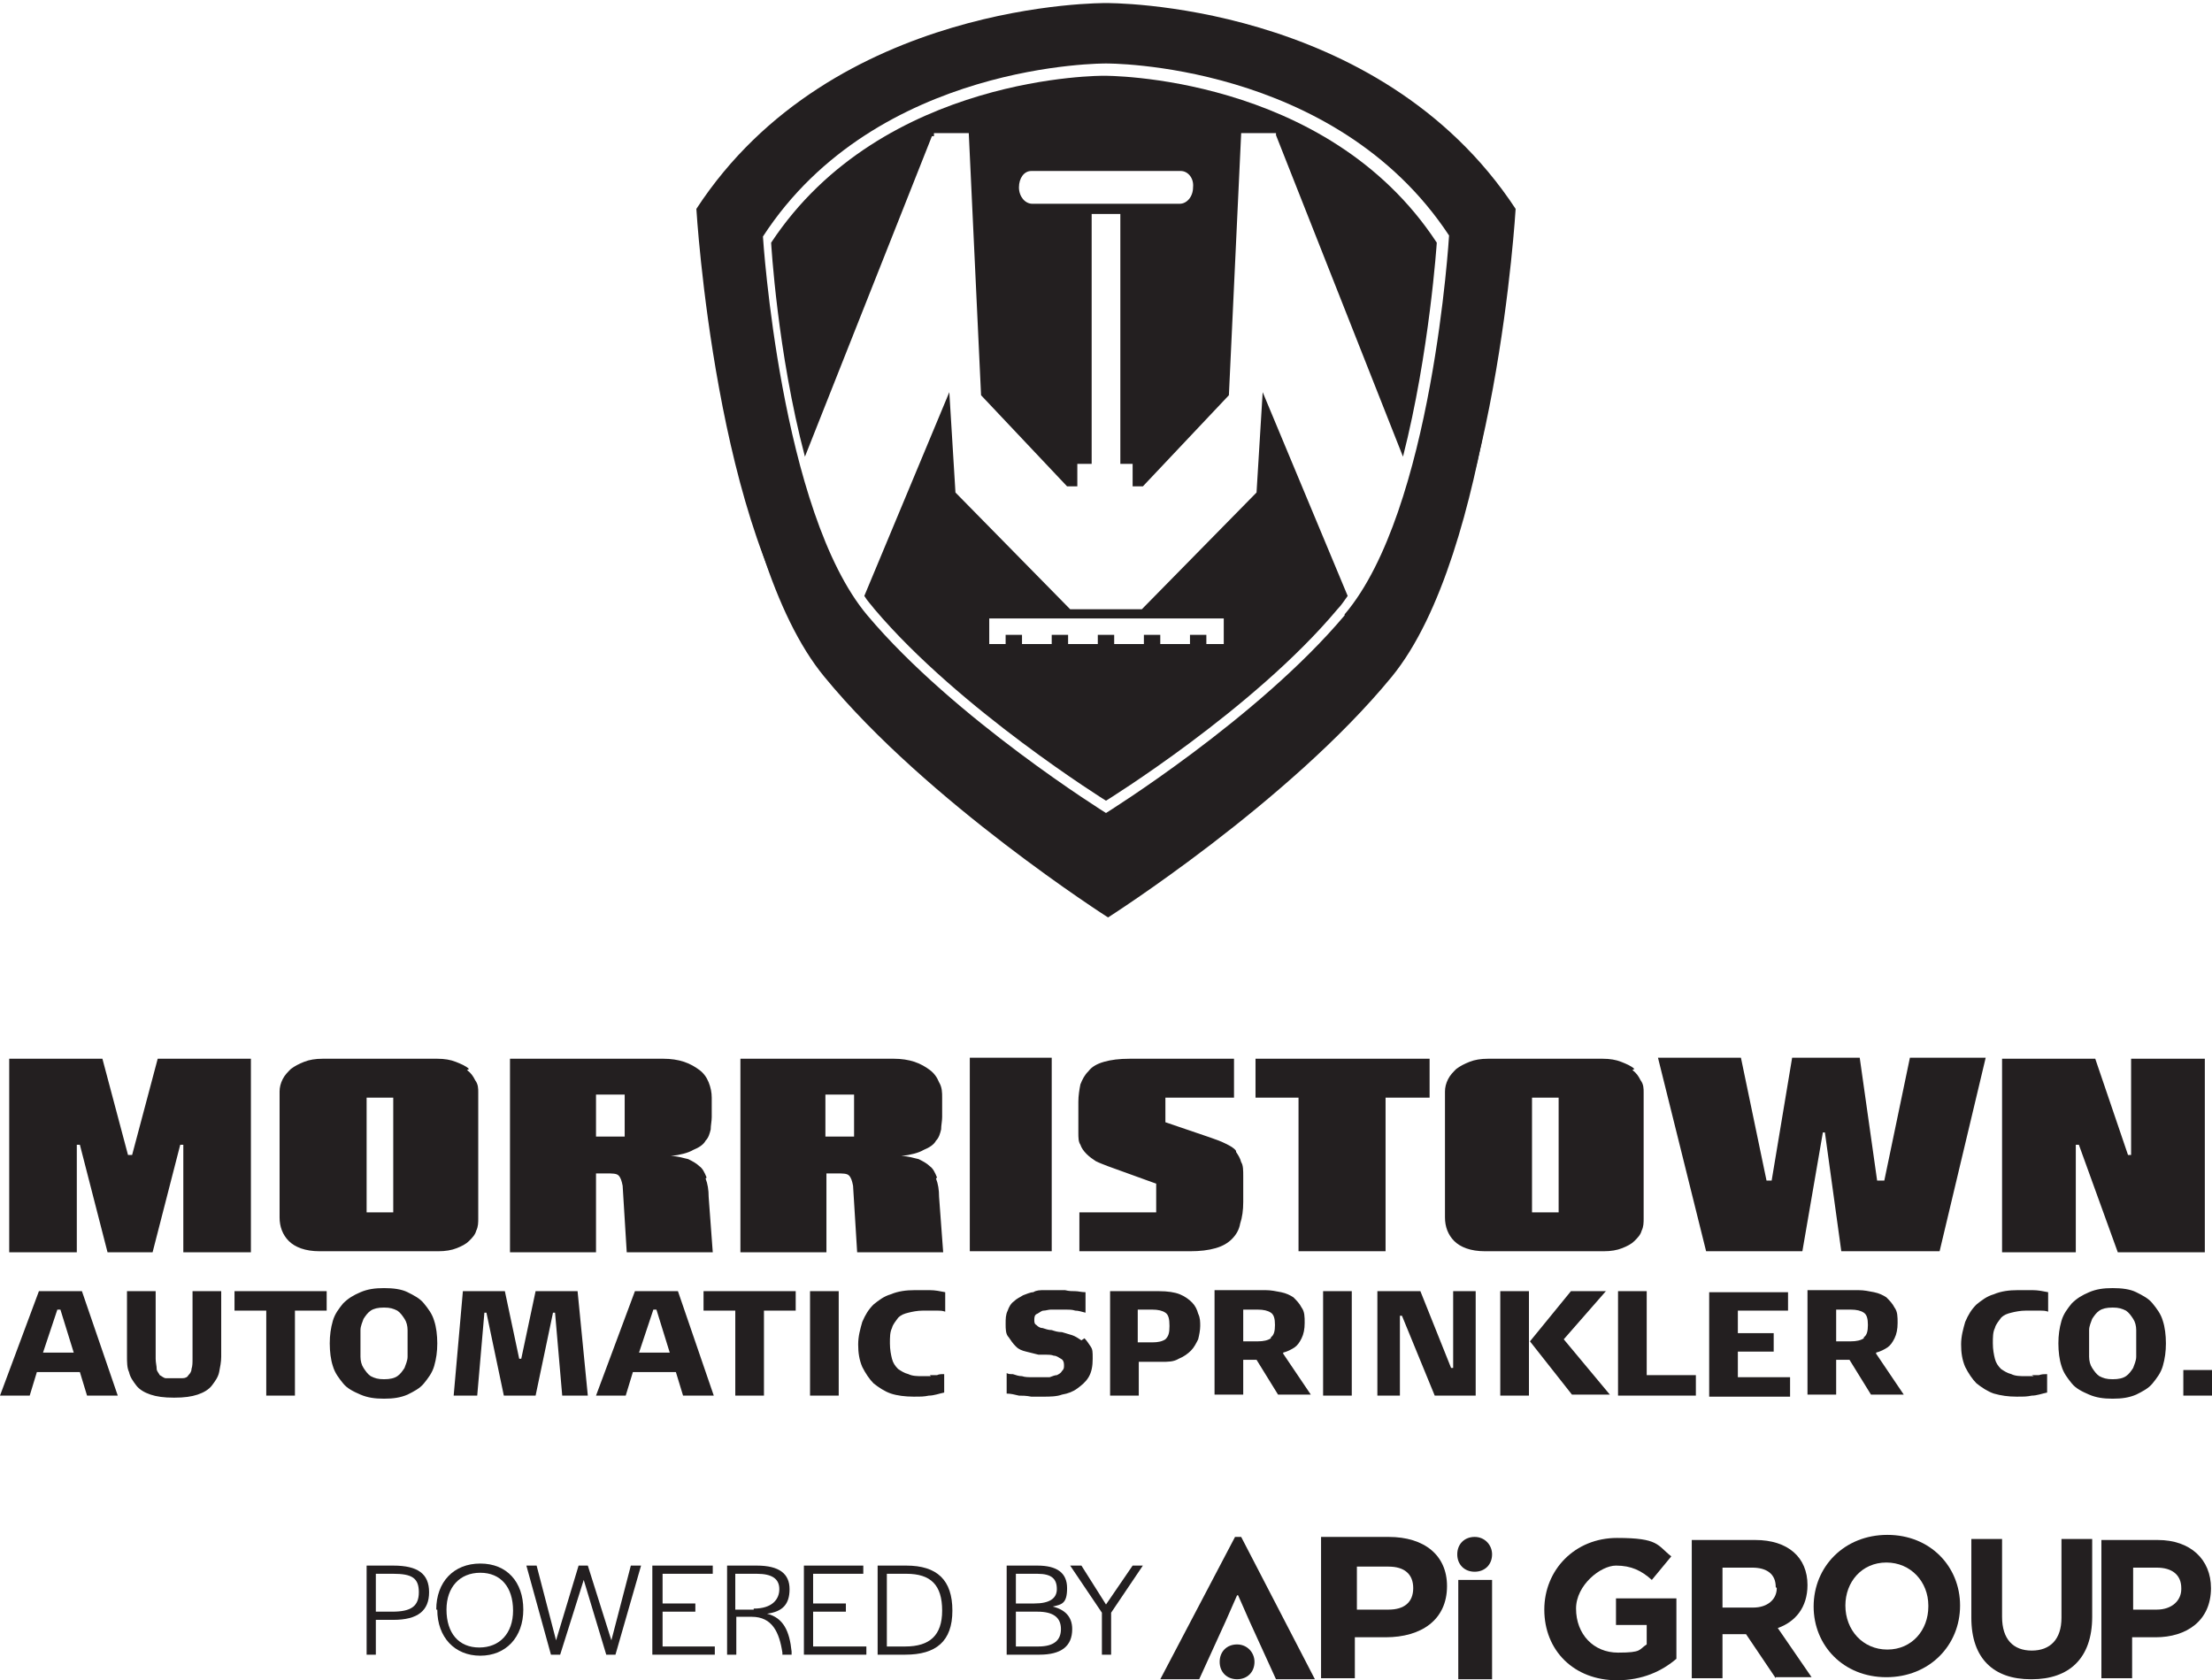 <svg id="Layer_1" data-name="Layer 1" xmlns="http://www.w3.org/2000/svg" xmlns:xlink="http://www.w3.org/1999/xlink" version="1.1" viewBox="0 0 216 164.1" preserveAspectRatio="xMinYMin">
  <defs>
    <style>
      .cls-1 {
        clip-path: url(#clippath);
      }

      .cls-2 {
        fill: none;
      }

      .cls-2, .cls-3, .cls-4 {
        stroke-width: 0px;
      }

      .cls-3, .cls-4 {
        fill: #231f20;
      }

      .cls-4 {
        fill-rule: evenodd;
      }
    </style>
    <clipPath id="clippath">
      <rect class="cls-2" width="216" height="164.1"/>
    </clipPath>
  </defs>
  <g class="cls-1">
    <path class="cls-4" d="M108.1,2.3s-25.9-.3-39.1,19.7c0,0,1.5,32,11.5,44.1,10,12.2,27.7,23.5,27.7,23.5,0,0,17.6-11.2,27.7-23.5,9.9-12.1,11.5-44.1,11.5-44.1C134,2,108.1,2.3,108.1,2.3M132,59.8c-8.7,10.5-23.9,20.2-23.9,20.2,0,0-15.2-9.7-23.9-20.2-8.6-10.5-10-38.1-10-38.1C85.7,4.4,108.2,4.6,108.2,4.6c0,0,22.4-.2,33.9,17.1,0,0-1.4,27.6-10,38.1"/>
    <path class="cls-4" d="M108,.3S81.3,0,68,20.4c0,0,1.9,32.1,12.1,44.1,10.2,12,27.9,23,27.9,23,0,0,17.7-11,27.9-23,10.2-12,12.1-44.1,12.1-44.1C134.6,0,108,.3,108,.3M131.3,60.1c-8.5,10.1-23.3,19.3-23.3,19.3,0,0-14.8-9.2-23.3-19.3-8.5-10.1-10.2-37-10.2-37C85.6,6,108,6.2,108,6.2c0,0,22.3-.2,33.5,16.8,0,0-1.6,26.9-10.2,37"/>
    <path class="cls-4" d="M91.2,13.3v-.3s.1,0,.1,0h0c0,0,0,0,0,0h3.3l1.2,25.6,8.4,8.9h0s1,0,1,0v-2.2s1.4,0,1.4,0v-24.4c-.1,0,2.8,0,2.8,0v24.4c-.1,0,1.2,0,1.2,0v2.2s1,0,1,0h0s8.4-8.9,8.4-8.9l1.2-25.6h3.4c0,0,0,0,0,0h0v.2s12.4,31.4,12.4,31.4c2.6-10.2,3.3-20.9,3.3-20.9-10.8-16.5-32.5-16.3-32.5-16.3,0,0-21.6-.2-32.5,16.3,0,0,.6,10.7,3.3,20.9l12.4-31.3ZM100.8,16.7h14.5c.7,0,1.3.7,1.2,1.6,0,.9-.6,1.6-1.3,1.6h-14.4c-.7,0-1.3-.7-1.3-1.6,0-.9.5-1.6,1.2-1.6"/>
    <path class="cls-4" d="M123.3,38.3l-.6,9.8-11.2,11.4h0s-7,0-7,0h0s-11.2-11.4-11.2-11.4l-.6-9.8-8.3,19.9c.3.5.7.9,1,1.3,8.3,9.8,22.6,18.7,22.6,18.7,0,0,14.4-8.9,22.6-18.7.4-.4.7-.9,1-1.3l-8.3-19.9ZM119.5,62.9h-1.7v-.9h-1.6v.9h-2.9v-.9h-1.6v.9h-2.9v-.9h-1.6v.9h-2.9v-.9h-1.6v.9h-2.9v-.9h-1.6v.9h-1.6v-2.5c-.1,0,22.9,0,22.9,0v2.5Z"/>
    <path class="cls-3" d="M12.8,112.8h-.3l-2.5-9.4H.9v18.9h6.6v-10.5h.3l2.7,10.5h4.4l2.7-10.5h.3v10.5h6.6v-18.9h-9.1l-2.5,9.4ZM45.8,104.4c-.3-.3-.8-.5-1.3-.7-.5-.2-1.1-.3-1.8-.3-.1,0-.5,0-1.1,0-.6,0-1.2,0-1.8,0-.7,0-1.2,0-1.8,0-.5,0-.9,0-.9,0s-.4,0-.9,0c-.5,0-1.1,0-1.8,0-.7,0-1.3,0-1.8,0-.6,0-.9,0-1.1,0-.7,0-1.3.1-1.8.3-.5.2-.9.4-1.3.7-.3.3-.6.6-.8,1s-.3.8-.3,1.2v12.3c0,.9.3,1.7.9,2.3.6.6,1.6,1,3,1,.1,0,.3,0,.6,0,.3,0,.7,0,1.1,0,.4,0,.8,0,1.3,0s.9,0,1.3,0c.4,0,.7,0,1,0h.5c.1,0,.4,0,1,0,.6,0,1.2,0,1.8,0,.7,0,1.3,0,1.9,0,.6,0,.9,0,1.1,0,.7,0,1.3-.1,1.8-.3s.9-.4,1.2-.7c.3-.3.6-.6.7-1,.2-.4.2-.8.2-1.2v-12.3c0-.4,0-.8-.3-1.2-.2-.4-.4-.7-.8-1M38.4,118.4h-2.6v-11.2h2.6v11.2ZM69,115c-.2-.5-.4-.9-.7-1.1-.3-.3-.7-.5-1.1-.7-.5-.1-1-.3-1.7-.3.9-.1,1.7-.3,2.2-.6.5-.2,1-.5,1.2-.9.3-.3.4-.7.5-1.1,0-.4.1-.8.1-1.2v-1.9c0-.5-.1-1-.3-1.5-.2-.5-.5-.9-.9-1.2-.4-.3-.9-.6-1.5-.8-.6-.2-1.3-.3-2-.3h-15v18.9h8.4v-7.7h1c.6,0,1,0,1.2.2.2.2.3.5.4,1l.4,6.5h8.4l-.4-5.4c0-.7-.1-1.3-.3-1.8M61,111h-2.8v-4.1h2.8v4.1ZM91.5,115c-.2-.5-.4-.9-.7-1.1-.3-.3-.7-.5-1.1-.7-.5-.1-1-.3-1.7-.3.9-.1,1.7-.3,2.2-.6.5-.2,1-.5,1.2-.9.3-.3.4-.7.5-1.1,0-.4.1-.8.1-1.2v-1.9c0-.5,0-1-.3-1.5-.2-.5-.5-.9-.9-1.2-.4-.3-.9-.6-1.5-.8-.6-.2-1.3-.3-2-.3h-15v18.9h8.4v-7.7h1c.6,0,1,0,1.2.2.2.2.3.5.4,1l.4,6.5h8.4l-.4-5.4c0-.7-.1-1.3-.3-1.8M83.4,111h-2.8v-4.1h2.8v4.1ZM94.7,122.2h8v-18.9h-8v18.9ZM120.7,112.4c-.2-.3-.6-.5-1-.7-.4-.2-.9-.4-1.5-.6l-4.4-1.5v-2.4h6.7v-3.8h-10.2c-1,0-1.8.1-2.5.3-.7.2-1.2.5-1.5.9-.4.4-.6.8-.8,1.3-.1.5-.2,1.1-.2,1.7v3c0,.5,0,.9.2,1.2.1.3.3.6.6.9.3.3.6.5.9.7.4.2.7.3,1.2.5l4.7,1.7v2.8h-7.5v3.8h10.8c1,0,1.8-.1,2.5-.3.7-.2,1.2-.5,1.6-.9s.7-.9.8-1.5c.2-.6.3-1.3.3-2.1v-2.5c0-.6,0-1.1-.2-1.4-.1-.4-.3-.7-.5-1M122.6,107.2h4.2v15h8.5v-15h4.3v-3.8h-17v3.8ZM159.6,104.4c-.3-.3-.8-.5-1.3-.7-.5-.2-1.1-.3-1.8-.3-.1,0-.5,0-1.1,0-.6,0-1.2,0-1.8,0-.7,0-1.2,0-1.8,0-.5,0-.9,0-.9,0s-.4,0-.9,0c-.5,0-1.1,0-1.8,0-.7,0-1.3,0-1.8,0-.6,0-.9,0-1.1,0-.7,0-1.3.1-1.8.3-.5.2-.9.4-1.3.7-.3.3-.6.6-.8,1-.2.4-.3.8-.3,1.2v12.3c0,.9.3,1.7.9,2.3.6.6,1.6,1,3,1,.1,0,.3,0,.6,0,.3,0,.7,0,1.1,0,.4,0,.8,0,1.3,0s.9,0,1.3,0c.4,0,.7,0,1,0h.5c.1,0,.4,0,1,0,.6,0,1.2,0,1.8,0,.7,0,1.3,0,1.9,0,.6,0,.9,0,1.1,0,.7,0,1.3-.1,1.8-.3.5-.2.9-.4,1.2-.7.3-.3.6-.6.7-1,.2-.4.2-.8.2-1.2v-12.3c0-.4,0-.8-.3-1.2-.2-.4-.4-.7-.8-1M152.2,118.4h-2.6v-11.2h2.6v11.2ZM183.8,115.3h-.5l-1.7-12h-6.6l-2,12h-.5l-2.5-12h-8.1l4.7,18.9h9.4l2-11.6h.2l1.6,11.6h9.6l4.5-18.9h-7.4l-2.5,12ZM208.1,103.4v9.4h-.3l-3.2-9.4h-9.1v18.9h7.2v-10.5h.3l3.8,10.5h8.5v-18.9h-7.2Z"/>
    <path class="cls-3" d="M3.8,126.1l-3.8,10.2h2.9l.7-2.3h4.2l.7,2.3h3l-3.5-10.2H3.8ZM4.2,132.1l1.4-4.2h.3l1.3,4.2h-3ZM18.8,132.7c0,.4,0,.7-.1,1,0,.3-.2.5-.3.6-.1.2-.3.3-.6.3-.2,0-.5,0-.8,0s-.6,0-.8,0c-.2,0-.4-.2-.6-.3-.1-.2-.3-.4-.3-.6,0-.3-.1-.6-.1-1v-6.6h-2.8v6.4c0,.5,0,1.1.2,1.5.1.5.4.9.7,1.3.3.4.8.7,1.4.9.6.2,1.3.3,2.3.3s1.7-.1,2.3-.3c.6-.2,1.1-.5,1.4-.9.3-.4.6-.8.7-1.3s.2-1,.2-1.5v-6.4h-2.8v6.6ZM22.9,128h3.1v8.3h2.8v-8.3h3.1v-1.9h-9v1.9ZM41.4,127.3c-.4-.5-1-.8-1.6-1.1-.6-.3-1.4-.4-2.3-.4s-1.6.1-2.3.4c-.7.3-1.2.6-1.7,1.1-.4.5-.8,1-1,1.7-.2.7-.3,1.4-.3,2.2s.1,1.6.3,2.2c.2.7.6,1.2,1,1.7.4.5,1,.8,1.7,1.1.7.3,1.4.4,2.3.4s1.6-.1,2.3-.4c.6-.3,1.2-.6,1.6-1.1.4-.5.8-1,1-1.7.2-.7.3-1.4.3-2.2s-.1-1.6-.3-2.2c-.2-.7-.6-1.2-1-1.7M39.8,132.5c0,.4-.2.8-.3,1.1-.2.3-.4.6-.7.8-.3.2-.7.3-1.3.3s-.9-.1-1.3-.3c-.3-.2-.5-.5-.7-.8-.2-.3-.3-.7-.3-1.1,0-.4,0-.9,0-1.3s0-.9,0-1.3c0-.4.2-.8.3-1.1.2-.3.4-.6.7-.8.3-.2.7-.3,1.3-.3s.9.1,1.3.3c.3.2.5.5.7.8.2.3.3.7.3,1.1,0,.4,0,.9,0,1.3s0,.9,0,1.3M52.3,126.1l-1.4,6.6h-.2l-1.4-6.6h-4.1l-.9,10.2h2.3l.7-8.1h.2l1.7,8.1h3.1l1.7-8.1h.2l.7,8.1h2.5l-1-10.2h-4.1ZM62,126.1l-3.8,10.2h2.9l.7-2.3h4.2l.7,2.3h3l-3.5-10.2h-4.2ZM62.4,132.1l1.4-4.2h.3l1.3,4.2h-3ZM68.7,128h3.1v8.3h2.8v-8.3h3.1v-1.9h-9v1.9ZM79.1,136.3h2.8v-10.2h-2.8v10.2ZM90.9,134.4c-.3,0-.5,0-.8,0-.5,0-1,0-1.4-.2-.4-.1-.7-.3-1-.5-.3-.3-.5-.6-.6-1-.1-.4-.2-.9-.2-1.5s0-1.1.2-1.5c.1-.4.4-.7.6-1,.3-.3.6-.4,1-.5.4-.1.9-.2,1.4-.2s.5,0,.8,0c.3,0,.5,0,.7,0,.2,0,.4,0,.7.1v-1.9c-.5-.1-1-.2-1.5-.2-.5,0-1,0-1.5,0-.8,0-1.6.1-2.3.4-.7.2-1.2.6-1.7,1-.5.5-.8,1-1.1,1.7-.2.7-.4,1.4-.4,2.2s.1,1.5.4,2.2c.3.6.7,1.2,1.1,1.6.5.4,1.1.8,1.7,1s1.4.3,2.2.3,1,0,1.5-.1c.5,0,1-.2,1.5-.3v-1.8c-.3,0-.5,0-.7.1-.2,0-.5,0-.7,0M105.6,130.9c-.3-.2-.6-.4-.9-.5-.3-.1-.7-.2-1-.3-.4,0-.7-.1-1-.2-.3,0-.6-.1-.9-.2-.3,0-.5-.2-.6-.3-.2-.1-.2-.3-.2-.5s0-.5.3-.6c.2-.1.4-.3.6-.3.2,0,.5-.1.7-.1.2,0,.4,0,.6,0,.3,0,.6,0,.9,0,.3,0,.6,0,.9.1.3,0,.6.1,1,.2v-2c-.4,0-.7-.1-1-.1-.3,0-.6,0-1-.1-.4,0-.8,0-1.2,0s-.5,0-.9,0c-.3,0-.7,0-1,.2-.3,0-.7.2-1,.3-.3.2-.6.3-.9.6-.3.2-.5.6-.6.9-.2.4-.2.8-.2,1.3s0,1,.3,1.3c.2.3.4.6.7.9s.6.4,1,.5c.4.1.8.2,1.2.3.2,0,.5,0,.7,0s.6,0,.8.1c.3,0,.5.2.7.3.2.1.3.3.3.6s0,.4-.2.6c-.1.2-.3.3-.5.4-.2,0-.4.1-.7.2-.3,0-.5,0-.7,0s-.6,0-1,0c-.4,0-.7,0-1-.1-.3,0-.6-.1-.9-.2-.3,0-.4,0-.6-.1v2c.4,0,.8.1,1.2.2.3,0,.7,0,1.2.1.4,0,.9,0,1.3,0s1.2,0,1.7-.2c.6-.1,1.1-.3,1.5-.6.4-.3.8-.6,1.1-1.1.3-.5.4-1.1.4-1.8s0-.9-.2-1.2c-.2-.3-.4-.6-.6-.8M116.4,127.2c-.3-.3-.7-.6-1.2-.8-.5-.2-1.2-.3-2-.3h-4.8v10.2h2.8v-3.3h2.2c.7,0,1.2,0,1.7-.3.5-.2.9-.5,1.2-.8.3-.3.5-.7.7-1.1.1-.4.2-.9.2-1.3s0-.8-.2-1.2c-.1-.4-.3-.8-.6-1.1M113.8,130.8c-.3.2-.7.3-1.3.3h-1.4v-3.2h1.4c.6,0,1,.1,1.3.3.3.2.4.6.4,1.3s-.1,1-.4,1.3M125.3,132.1c.4-.1.8-.3,1.1-.5.3-.2.5-.5.7-.9.2-.4.3-.9.3-1.5s0-1.1-.3-1.5c-.2-.4-.5-.7-.8-1-.3-.2-.7-.4-1.2-.5-.5-.1-1-.2-1.5-.2h-5v10.2h2.8v-3.4h1.3l2.1,3.4h3.2l-2.7-4v-.2ZM124.1,130.7c-.3.2-.7.3-1.3.3h-1.4v-3.1h1.4c.6,0,1,.1,1.3.3.3.2.4.6.4,1.2s-.1,1-.4,1.2M129.2,136.3h2.8v-10.2h-2.8v10.2ZM141.9,133.6h-.2l-3-7.5h-4.2v10.2h2.2v-7.8h.2l3.2,7.8h4v-10.2h-2.2v7.5ZM146.5,136.3h2.8v-10.2h-2.8v10.2ZM156.8,126.1h-3.4l-4,4.9,4.1,5.2h3.7l-4.5-5.4,4.2-4.8ZM160.8,126.1h-2.8v10.2h7.6v-2h-4.8v-8.2ZM169.7,132h3.5v-1.8h-3.5v-2.2h4.9v-1.8h-7.7v10.2h7.9v-1.9h-5.1v-2.4ZM183.2,132.1c.4-.1.8-.3,1.1-.5.3-.2.5-.5.7-.9.2-.4.3-.9.3-1.5s0-1.1-.3-1.5c-.2-.4-.5-.7-.8-1-.3-.2-.7-.4-1.2-.5-.5-.1-1-.2-1.5-.2h-5v10.2h2.8v-3.4h1.3l2.1,3.4h3.2l-2.7-4v-.2ZM182,130.7c-.3.2-.7.3-1.3.3h-1.4v-3.1h1.4c.6,0,1,.1,1.3.3.3.2.4.6.4,1.2s-.1,1-.4,1.2M198.6,134.4c-.3,0-.5,0-.8,0-.5,0-1,0-1.4-.2-.4-.1-.7-.3-1-.5-.3-.3-.5-.6-.6-1-.1-.4-.2-.9-.2-1.5s0-1.1.2-1.5c.1-.4.4-.7.6-1,.3-.3.6-.4,1-.5.4-.1.9-.2,1.4-.2s.5,0,.8,0c.3,0,.5,0,.7,0,.2,0,.4,0,.7.1v-1.9c-.5-.1-1-.2-1.5-.2-.5,0-1,0-1.5,0-.8,0-1.6.1-2.3.4-.7.2-1.2.6-1.7,1-.5.5-.8,1-1.1,1.7-.2.7-.4,1.4-.4,2.2s.1,1.5.4,2.2c.3.6.7,1.2,1.1,1.6.5.4,1.1.8,1.7,1,.7.2,1.4.3,2.2.3s1,0,1.5-.1c.5,0,1-.2,1.5-.3v-1.8c-.3,0-.5,0-.8.1-.2,0-.5,0-.7,0M210.2,127.3c-.4-.5-1-.8-1.6-1.1-.6-.3-1.4-.4-2.3-.4s-1.6.1-2.3.4c-.7.3-1.2.6-1.7,1.1-.4.5-.8,1-1,1.7-.2.7-.3,1.4-.3,2.2s.1,1.6.3,2.2c.2.7.6,1.2,1,1.7.4.5,1,.8,1.7,1.1.7.3,1.4.4,2.3.4s1.6-.1,2.3-.4c.6-.3,1.2-.6,1.6-1.1.4-.5.8-1,1-1.7.2-.7.3-1.4.3-2.2s-.1-1.6-.3-2.2c-.2-.7-.6-1.2-1-1.7M208.6,132.5c0,.4-.2.8-.3,1.1-.2.3-.4.6-.7.8-.3.2-.7.3-1.3.3s-.9-.1-1.3-.3c-.3-.2-.5-.5-.7-.8-.2-.3-.3-.7-.3-1.1,0-.4,0-.9,0-1.3s0-.9,0-1.3c0-.4.2-.8.3-1.1.2-.3.4-.6.7-.8.3-.2.7-.3,1.3-.3s.9.1,1.3.3c.3.2.5.5.7.8.2.3.3.7.3,1.1,0,.4,0,.9,0,1.3s0,.9,0,1.3M213.2,136.3h2.8v-2.5h-2.8v2.5Z"/>
    <path class="cls-3" d="M141.3,154.9c0,3.3-2.5,5-6,5h-3v4h-3.3v-13.8h6.6c3.5,0,5.7,1.8,5.7,4.8M135.5,153h-3v4.2h3.1c1.5,0,2.4-.7,2.4-2.1s-.9-2.1-2.4-2.1"/>
    <polygon class="cls-3" points="120.8 155.8 119.7 158.3 117.1 164 113.3 164 120.6 150.1 121.2 150.1 128.4 164 124.6 164 122 158.3 120.9 155.8 120.8 155.8"/>
    <rect class="cls-3" x="142.4" y="154.3" width="3.3" height="9.7"/>
    <path class="cls-3" d="M145.7,151.8c0-.9-.7-1.7-1.7-1.7s-1.7.7-1.7,1.7.7,1.7,1.7,1.7,1.7-.7,1.7-1.7"/>
    <path class="cls-3" d="M122.5,162.3c0-.9-.7-1.7-1.7-1.7s-1.7.7-1.7,1.7.7,1.7,1.7,1.7,1.7-.7,1.7-1.7"/>
    <path class="cls-3" d="M157.9,164.1c-4.2,0-7.1-2.9-7.1-6.9h0c0-3.9,3-7,7.1-7s3.9.7,5.3,1.8l-1.9,2.3c-1-.9-2-1.4-3.5-1.4s-3.9,1.9-3.9,4.2h0c0,2.5,1.7,4.3,4.1,4.3s2-.3,2.8-.8v-1.9h-3v-2.6h5.9v5.9c-1.4,1.2-3.3,2.1-5.8,2.1"/>
    <path class="cls-3" d="M173.4,163.9l-2.9-4.3h-2.3v4.3h-3v-13.5h6.2c3.2,0,5.1,1.7,5.1,4.4h0c0,2.2-1.2,3.6-2.9,4.2l3.3,4.8h-3.5ZM173.4,155c0-1.3-.9-1.9-2.3-1.9h-2.9v3.9h3c1.4,0,2.3-.8,2.3-1.9h0Z"/>
    <path class="cls-3" d="M184.2,163.8c-4.2,0-7.1-3.1-7.1-6.9h0c0-3.9,3-7,7.2-7s7.1,3.1,7.1,6.9h0c0,3.9-3,7-7.2,7M188.3,156.8c0-2.3-1.7-4.2-4.1-4.2s-4,1.9-4,4.2h0c0,2.4,1.7,4.3,4.1,4.3s4-1.9,4-4.2h0Z"/>
    <path class="cls-3" d="M198.3,164c-3.6,0-5.8-2-5.8-6v-7.7h3v7.6c0,2.2,1.1,3.3,2.9,3.3s2.9-1.1,2.9-3.2v-7.7h3v7.6c0,4.1-2.3,6.1-5.9,6.1"/>
    <path class="cls-3" d="M210.5,159.9h-2.3v4h-3v-13.5h5.5c3.2,0,5.2,1.9,5.2,4.7h0c0,3.2-2.4,4.8-5.4,4.8M213,155.1c0-1.3-.9-2-2.4-2h-2.3v4.1h2.3c1.5,0,2.4-.9,2.4-2h0Z"/>
    <path class="cls-3" d="M35.7,152.9h2.7c2.4,0,3.5.8,3.5,2.6s-1.1,2.7-3.5,2.7h-1.7v3.4h-.9v-8.7ZM38.3,157.4c1.8,0,2.6-.5,2.6-1.9s-.7-1.8-2.5-1.8h-1.7v3.7h1.7Z"/>
    <path class="cls-3" d="M42.6,157.2c0-2.7,1.7-4.5,4.3-4.5s4.2,1.8,4.2,4.5-1.7,4.5-4.2,4.5-4.2-1.8-4.2-4.5M50.1,157.3h0c0-2.3-1.2-3.7-3.2-3.7s-3.3,1.4-3.3,3.6h0c0,2.3,1.2,3.7,3.2,3.7s3.3-1.4,3.3-3.6"/>
    <polygon class="cls-3" points="51.4 152.9 52.4 152.9 54.3 160.2 56.5 152.9 57.4 152.9 59.7 160.2 61.6 152.9 62.6 152.9 60.1 161.6 59.2 161.6 57 154.3 54.7 161.6 53.8 161.6 51.4 152.9"/>
    <polygon class="cls-3" points="63.7 152.9 69.6 152.9 69.6 153.7 64.7 153.7 64.7 156.6 67.9 156.6 67.9 157.4 64.7 157.4 64.7 160.8 69.8 160.8 69.8 161.6 63.7 161.6 63.7 152.9"/>
    <path class="cls-3" d="M70.9,152.9h3c2.2,0,3.2.8,3.2,2.3s-.7,2.2-2.2,2.4c1.6.4,2.2,1.7,2.4,3.7v.3s-.9,0-.9,0v-.2c-.3-2-1-3.5-3-3.5h-1.5v3.7h-.9v-8.7ZM73.6,157.1c1.8,0,2.5-.9,2.5-1.9s-.7-1.5-2.2-1.5h-2.1v3.5h1.8Z"/>
    <polygon class="cls-3" points="78.5 152.9 84.3 152.9 84.3 153.7 79.4 153.7 79.4 156.6 82.6 156.6 82.6 157.4 79.4 157.4 79.4 160.8 84.6 160.8 84.6 161.6 78.5 161.6 78.5 152.9"/>
    <path class="cls-3" d="M85.7,152.9h2.8c3,0,4.5,1.4,4.5,4.4s-1.6,4.3-4.6,4.3h-2.7v-8.7ZM88.4,160.8c2.4,0,3.6-1.1,3.6-3.5h0c0-2.5-1.1-3.6-3.5-3.6h-1.9v7.1h1.8Z"/>
    <path class="cls-3" d="M98.2,152.9h3.1c1.9,0,2.9.7,2.9,2.2s-.5,1.6-1.4,1.8c1.2.3,1.9,1,1.9,2.2,0,1.7-1.1,2.5-3.2,2.5h-3.2v-8.7ZM101,156.6c1.5,0,2.2-.5,2.2-1.4,0-1-.5-1.5-1.9-1.5h-2.1v2.9h1.8ZM101.4,160.8c1.5,0,2.2-.6,2.2-1.7,0-1.1-.7-1.7-2.3-1.7h-2.1v3.4h2.2Z"/>
    <polygon class="cls-3" points="107.6 157.5 104.5 152.9 105.6 152.9 108 156.7 110.6 152.9 111.6 152.9 108.5 157.5 108.5 161.6 107.6 161.6 107.6 157.5"/>
  </g>
</svg>